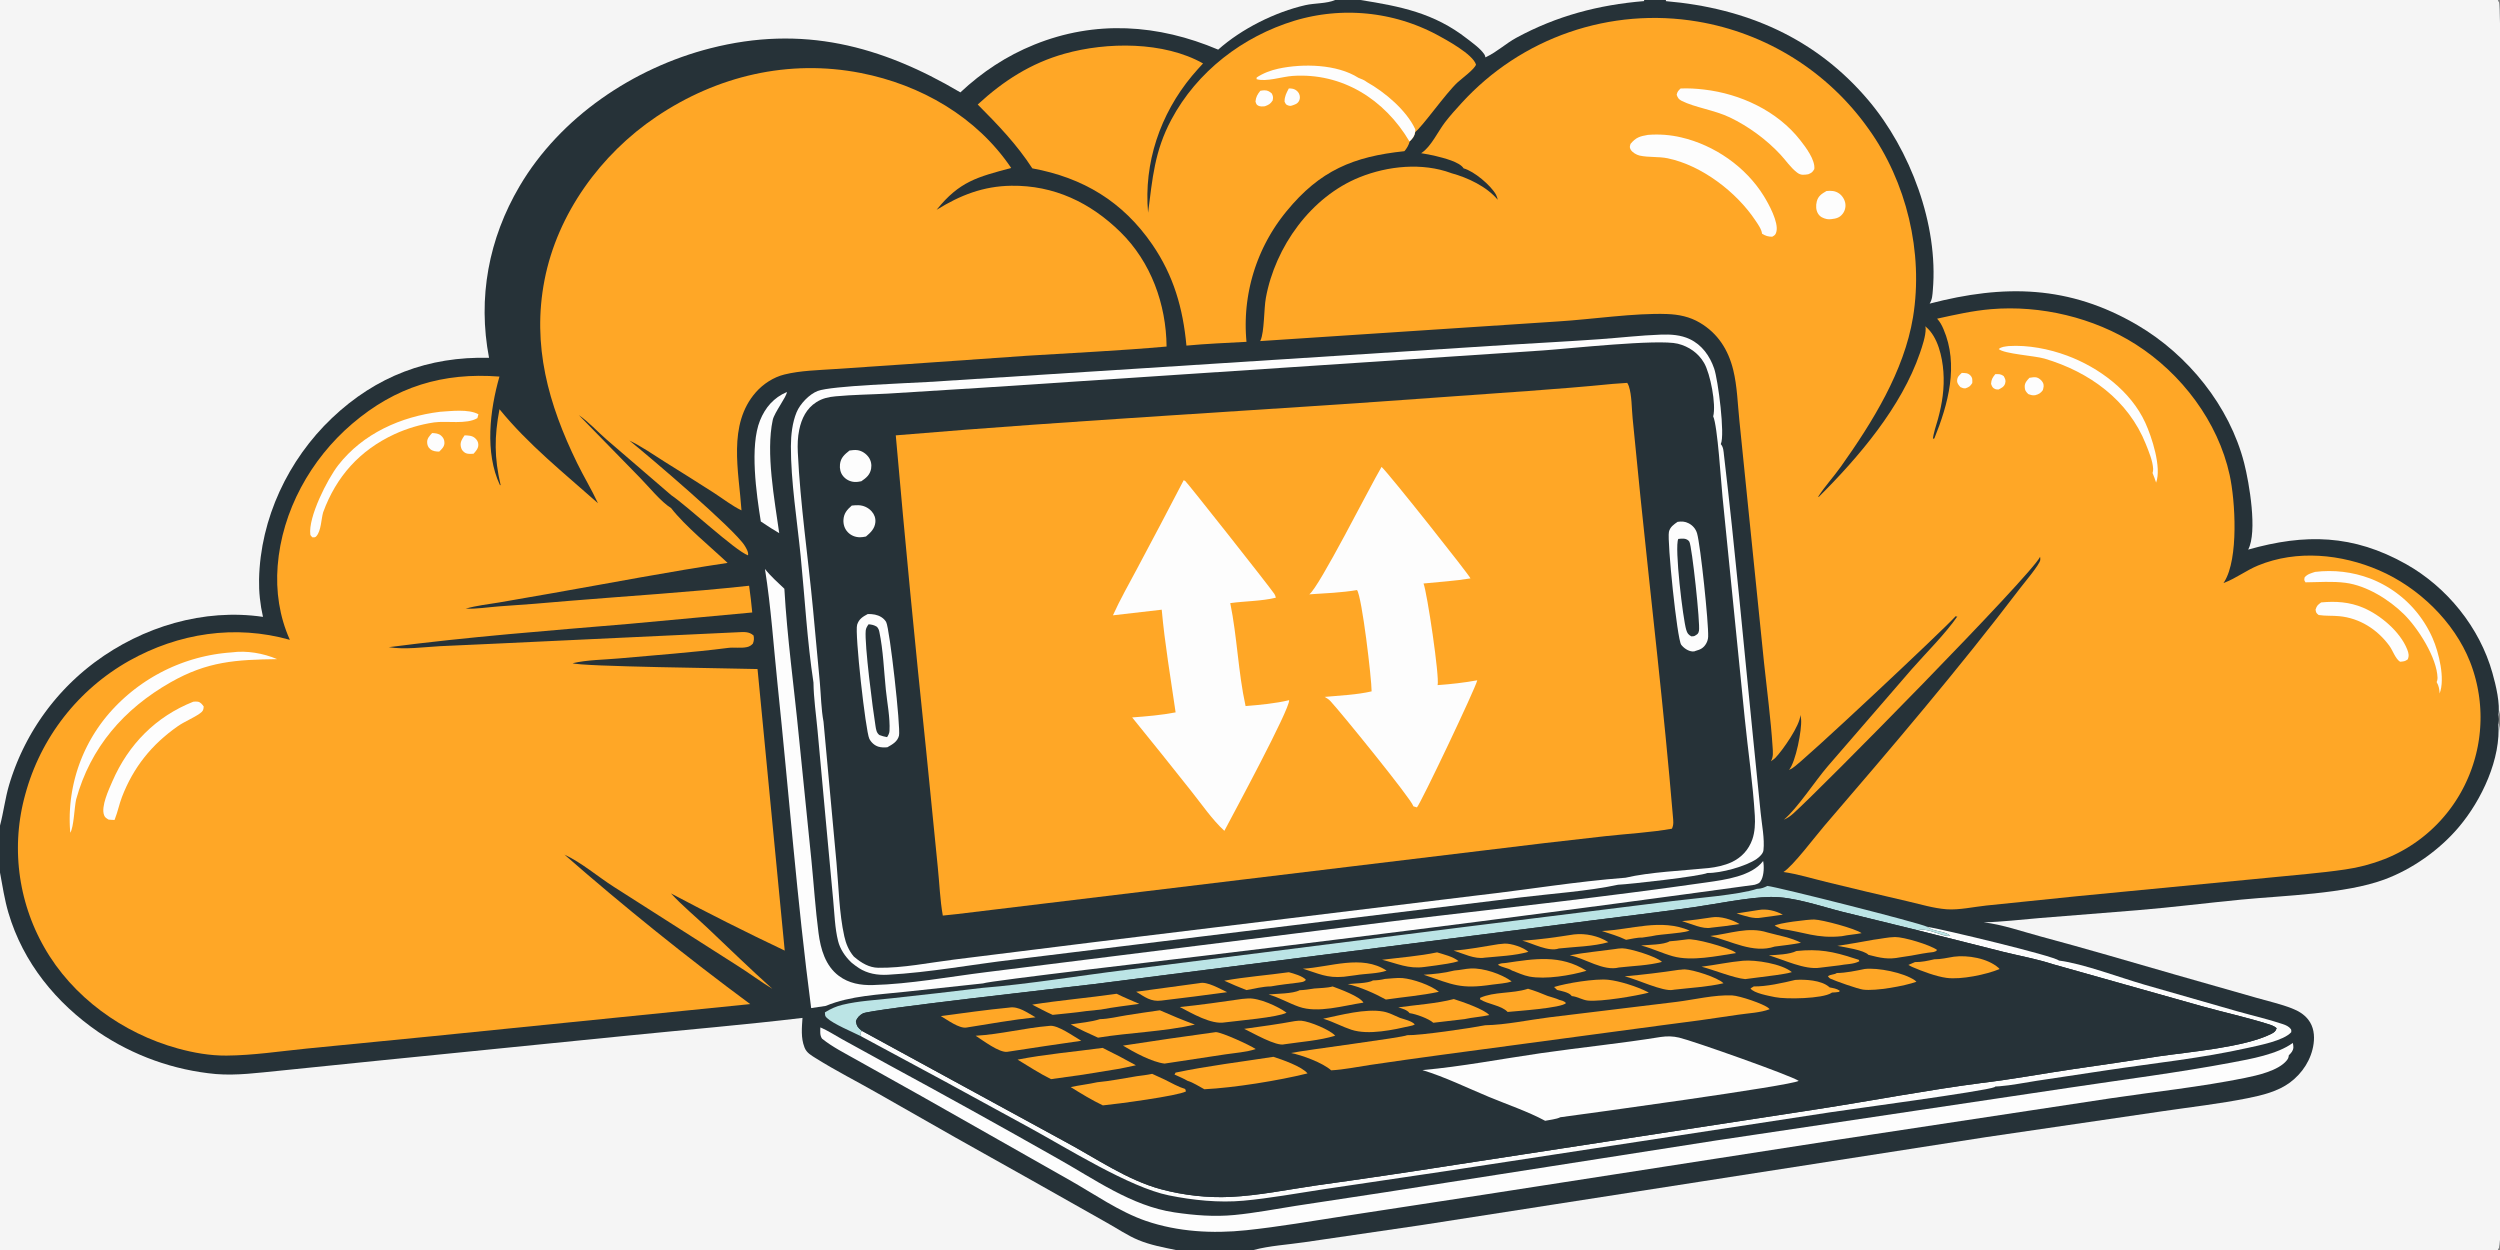 <?xml version="1.0" encoding="UTF-8"?> <svg xmlns="http://www.w3.org/2000/svg" width="420" height="210" viewBox="0 0 420 210" fill="none"><rect x="0" y="0" width="420" height="210" fill="#808080" stroke="none"/><g clip-path="url(#clip0_4667_455)"><path d="M0 0H224.308H228.547H276.207H279.872H419.641C419.731 0.141 419.809 0.285 419.873 0.441C420.34 1.615 420.008 86.079 420.006 95.25V112.943C420.006 114.882 420.345 117.91 419.938 119.719C419.887 119.949 419.815 120.172 419.723 120.389C419.813 120.77 419.811 121.011 419.713 121.39C419.971 121.964 419.986 122.447 419.996 123.067C420.117 130.205 420.008 137.364 420.008 144.504L420.004 186.336C420.004 189.451 420.361 208.074 419.848 209.594C419.797 209.748 419.725 209.865 419.641 210H210.597H197.56H0V146.589V138.704V0Z" fill="#263238"></path><path d="M276.208 0H279.872L279.874 0.193C278.677 0.275 277.42 0.192 276.216 0.183L276.208 0Z" fill="#263238"></path><path d="M132.195 65.857C132.206 66.581 130.088 69.308 129.821 70.553C128.635 76.084 130.124 83.925 130.908 89.57L129.495 88.711L127.818 87.611C127.075 82.974 125.929 74.975 127.684 70.635C128.575 68.435 130.001 66.793 132.195 65.857Z" fill="#FDFDFD"></path><path d="M323.736 155.689C326.251 156.094 345.13 160.597 345.899 161.373C349.972 161.888 356.161 164.246 360.363 165.453L375.906 169.911C378.421 170.625 381.035 171.213 383.504 172.048C384.029 172.224 384.532 172.439 384.87 172.894C384.969 173.028 384.93 173.239 384.932 173.404C383.671 174.852 379.444 175.638 377.606 176.051C369.918 177.781 361.938 178.595 354.143 179.773L342.202 181.567C340.116 181.883 337.955 182.341 335.852 182.5C335.643 182.515 335.434 182.525 335.225 182.531C335.182 182.565 335.145 182.609 335.094 182.633C333.72 183.296 310.193 186.448 307.613 186.845L243.29 196.689L222.409 199.787C217.916 200.463 213.413 201.307 208.889 201.719C204.796 202.091 200.384 201.64 196.357 200.82C189.759 199.478 179.231 192.868 173.062 189.505C163.637 184.322 154.182 179.192 144.697 174.117L144.526 173.665L144.766 173.162L178.973 191.823C184.109 194.579 189.392 198.268 195.033 199.787C198.767 200.793 202.875 201.27 206.739 201.08C211.479 200.847 216.196 199.878 220.884 199.186C228.759 198.091 236.624 196.926 244.48 195.693L305.359 186.336C314.51 184.919 323.673 183.147 332.85 181.947C338.02 181.339 343.192 180.36 348.348 179.606C353.133 178.921 357.914 178.207 362.691 177.465C367.841 176.714 377.104 175.943 381.56 173.697C382.073 173.438 382.299 173.28 382.477 172.738C382.057 172.354 381.505 172.189 380.972 172.022C377.338 170.882 373.533 170.055 369.852 169.023L344.919 161.994C342.257 161.122 339.363 160.597 336.638 159.929L322.161 156.28C324.017 155.766 326.503 157.537 327.641 157.187C326.61 156.377 324.985 156.55 323.855 155.774C323.814 155.746 323.775 155.718 323.736 155.689Z" fill="#FDFDFD"></path><path d="M295.177 149.323C295.228 149.322 295.278 149.321 295.327 149.318C295.95 149.286 296.373 149.108 296.926 148.836C298.754 149.036 322.522 155.054 323.736 155.689C323.775 155.717 323.814 155.746 323.855 155.774C324.985 156.55 326.609 156.377 327.641 157.187C326.503 157.537 324.017 155.765 322.161 156.28L309.496 153.173C305.726 152.223 301.368 150.647 297.47 150.687C293.766 150.725 288.153 151.906 284.257 152.452C276.839 153.492 269.401 154.35 261.975 155.334L183.644 165.345C179.586 165.834 146.277 169.553 144.975 170.252C144.417 170.551 143.977 170.987 143.792 171.599C143.94 172.402 144.124 172.649 144.766 173.162L144.525 173.665L144.697 174.117C143.178 173.338 140.025 172.06 138.902 171C138.559 170.676 138.616 170.536 138.586 170.078C139.571 169.471 140.444 169.068 141.569 168.797C144.23 168.154 147.138 168.012 149.864 167.705C154.893 167.161 159.918 166.584 164.939 165.974C173 165.316 181.107 163.943 189.139 162.945L245.981 155.736L281.111 151.363C284.423 150.94 292.279 150.325 295.177 149.323Z" fill="#BBE4E5"></path><path d="M128.512 95.58C129.455 96.797 130.664 97.846 131.774 98.912C132.243 107.146 133.403 115.408 134.198 123.619L136.325 144.602C136.725 148.647 136.988 152.738 137.516 156.767C137.867 159.447 138.662 162.263 140.941 163.959C142.612 165.202 144.593 165.544 146.629 165.49C152.842 165.327 159.511 164.088 165.704 163.318L201.175 158.878L236.195 154.495C253.06 152.508 269.987 150.645 286.798 148.23C289.757 147.805 294.285 147.213 296.207 144.646C296.387 145.55 296.344 146.956 295.924 147.796C295.614 148.414 295.397 148.434 294.783 148.643C263.916 152.894 233.015 156.876 202.079 160.589C198.188 161.068 165.999 164.794 165.147 165.213L152.177 166.609C147.73 167.1 142.89 167.259 138.736 168.991L136.274 169.359C133.904 151.295 132.524 133.095 130.631 114.978C129.957 108.529 129.531 101.982 128.512 95.58Z" fill="#FDFDFD"></path><path d="M137.821 172.6C139.05 173.119 140.284 173.934 141.457 174.581L149.198 178.837C158.698 183.987 168.148 189.227 177.548 194.556C183.815 198.056 190.061 202.606 197.283 203.677C200.661 204.177 204.003 204.448 207.412 204.117C210.874 203.781 214.315 203.112 217.752 202.573L232.799 200.284L288.176 191.62L347.607 182.741C356.703 181.368 365.907 180.211 374.942 178.506C378.078 177.915 382.618 177.118 385.192 175.211C385.239 175.449 385.303 175.717 385.288 175.96C385.252 176.552 384.913 176.898 384.519 177.291C384.474 177.687 384.425 177.837 384.165 178.158C382.764 179.887 379.23 180.67 377.147 181.093C369.733 182.6 362.057 183.4 354.574 184.516L308.885 191.45L249.332 200.699L226.056 204.265C220.496 205.12 214.908 206.098 209.315 206.685C203.725 207.271 197.868 206.949 192.522 205.116C188.058 203.586 183.777 200.561 179.667 198.244L154.794 184.147L143.933 178.071C141.979 176.964 139.849 175.905 138.1 174.492C137.711 173.926 137.806 173.255 137.821 172.6Z" fill="#FDFDFD"></path><path d="M192.877 35.737C193.621 29.947 193.955 25.413 196.776 20.116C201.099 12.003 208.767 6.132 217.491 3.472C217.736 3.399 217.982 3.328 218.23 3.26C218.476 3.192 218.723 3.128 218.972 3.066C219.22 3.004 219.468 2.945 219.719 2.89C219.969 2.834 220.219 2.781 220.469 2.732C220.721 2.682 220.972 2.636 221.224 2.592C221.477 2.549 221.73 2.509 221.983 2.471C222.236 2.434 222.489 2.4 222.743 2.369C222.998 2.338 223.252 2.31 223.506 2.285C223.761 2.26 224.016 2.238 224.271 2.219C224.527 2.2 224.783 2.185 225.038 2.172C225.294 2.16 225.55 2.151 225.805 2.144C226.061 2.138 226.317 2.135 226.572 2.135C226.828 2.135 227.084 2.138 227.339 2.144C227.595 2.15 227.851 2.159 228.106 2.172C228.362 2.184 228.618 2.2 228.873 2.218C229.129 2.237 229.384 2.259 229.638 2.284C229.892 2.309 230.147 2.336 230.401 2.367C230.655 2.398 230.909 2.433 231.162 2.47C231.415 2.507 231.667 2.547 231.919 2.591C232.172 2.634 232.424 2.68 232.675 2.73C232.926 2.779 233.176 2.832 233.426 2.888C233.676 2.943 233.925 3.002 234.172 3.063C234.421 3.125 234.669 3.19 234.915 3.257C235.162 3.325 235.408 3.396 235.653 3.469C235.898 3.543 236.142 3.62 236.385 3.699C236.629 3.779 236.871 3.861 237.111 3.947C237.353 4.032 237.594 4.121 237.833 4.212C238.072 4.303 238.31 4.398 238.547 4.495C238.783 4.592 239.018 4.692 239.252 4.795C239.487 4.898 239.721 5.003 239.952 5.112C240.184 5.221 240.414 5.332 240.643 5.446C240.872 5.56 241.1 5.677 241.326 5.797C242.935 6.664 247.437 9.096 247.968 10.847C247.761 11.598 245.581 13.192 244.892 13.823C242.925 15.624 238.859 21.421 237.755 22.172C237.626 22.911 237.318 23.262 236.8 23.779C236.744 24.267 236.275 25.051 235.934 25.401C227.382 26.296 221.747 28.639 216.142 35.485C215.986 35.675 215.832 35.866 215.681 36.059C215.529 36.252 215.38 36.446 215.234 36.643C215.087 36.84 214.943 37.038 214.801 37.239C214.659 37.439 214.519 37.641 214.382 37.844C214.246 38.048 214.112 38.253 213.98 38.46C213.848 38.667 213.718 38.875 213.591 39.085C213.465 39.295 213.341 39.507 213.22 39.72C213.098 39.933 212.979 40.148 212.863 40.364C212.747 40.58 212.633 40.797 212.522 41.016C212.412 41.235 212.303 41.455 212.196 41.676C212.091 41.898 211.988 42.121 211.889 42.345C211.789 42.569 211.692 42.794 211.597 43.02C211.502 43.246 211.409 43.474 211.321 43.703C211.232 43.931 211.146 44.161 211.062 44.392C210.979 44.622 210.898 44.854 210.82 45.087C210.744 45.319 210.669 45.553 210.597 45.788C210.524 46.022 210.455 46.258 210.39 46.494C210.323 46.73 210.259 46.967 210.199 47.205C210.139 47.443 210.081 47.681 210.027 47.92C209.972 48.16 209.921 48.399 209.873 48.64C209.824 48.88 209.778 49.121 209.735 49.363C209.693 49.605 209.653 49.847 209.616 50.089C209.58 50.332 209.545 50.575 209.514 50.818C209.484 51.061 209.456 51.305 209.43 51.549C209.405 51.793 209.383 52.038 209.364 52.282C209.345 52.527 209.329 52.772 209.317 53.017C209.305 53.262 209.295 53.507 209.288 53.752C209.281 53.997 209.277 54.242 209.276 54.488C209.275 54.733 209.277 54.978 209.282 55.224C209.288 55.469 209.296 55.714 209.307 55.959C209.318 56.204 209.332 56.449 209.35 56.694C209.366 56.939 209.386 57.183 209.409 57.427C206.048 57.612 202.673 57.745 199.321 58.062C198.742 51.801 197.172 46.3 193.58 41.07C188.623 33.852 181.944 29.851 173.43 28.284C170.811 24.246 167.634 20.949 164.257 17.557C168.549 13.6 173.169 10.617 178.838 9.025C185.942 7.029 195.511 6.934 202.113 10.657C201.487 11.336 200.861 12.021 200.269 12.731C194.905 19.173 192.129 27.379 192.877 35.737Z" fill="#FFA726"></path><path d="M216.521 14.861C216.712 14.861 216.901 14.865 217.087 14.895C217.146 14.905 217.204 14.918 217.262 14.934C217.319 14.95 217.375 14.97 217.43 14.993C217.485 15.015 217.538 15.041 217.59 15.069C217.642 15.098 217.692 15.129 217.742 15.164C217.79 15.198 217.836 15.235 217.881 15.274C217.926 15.313 217.969 15.355 218.008 15.399C218.048 15.444 218.085 15.49 218.119 15.538C218.155 15.586 218.187 15.636 218.215 15.688C218.418 16.052 218.443 16.547 218.254 16.922C217.978 17.467 217.541 17.556 217.022 17.742C216.817 17.801 216.72 17.816 216.511 17.749C216.015 17.592 216.027 17.522 215.806 17.075C215.8 16.201 216.115 15.619 216.521 14.861Z" fill="#FDFDFD"></path><path d="M211.733 15.254C211.954 15.215 212.18 15.176 212.406 15.174C212.959 15.168 213.275 15.361 213.673 15.719C213.901 16.244 213.907 16.318 213.806 16.882C213.423 17.466 213.136 17.615 212.502 17.85C212.168 17.897 211.715 17.919 211.407 17.765C211.04 17.581 211.044 17.412 210.921 17.045C211.015 16.258 211.241 15.869 211.733 15.254Z" fill="#FDFDFD"></path><path d="M236.8 23.78C232.632 16.717 225.483 12.158 217.092 12.76C215.392 12.882 212.711 13.794 211.101 13.3L211.118 13.023C212.168 12.305 213.523 11.805 214.762 11.537C218.835 10.655 224.593 10.755 228.217 13.074C228.703 13.274 229.22 13.442 229.626 13.782C232.647 15.469 236.283 18.522 237.766 21.718L237.755 22.172C237.626 22.912 237.319 23.263 236.8 23.78Z" fill="#FDFDFD"></path><path d="M144.766 173.163C144.124 172.65 143.94 172.403 143.792 171.6C143.977 170.988 144.417 170.552 144.975 170.253C146.277 169.554 179.586 165.836 183.644 165.346L261.975 155.335C269.401 154.352 276.839 153.493 284.257 152.453C288.153 151.907 293.766 150.726 297.47 150.688C301.368 150.649 305.726 152.224 309.496 153.174L322.161 156.281L336.638 159.93C339.363 160.598 342.257 161.123 344.919 161.995L369.852 169.024C373.533 170.056 377.338 170.883 380.972 172.023C381.505 172.19 382.056 172.355 382.477 172.739C382.298 173.281 382.073 173.439 381.56 173.698C377.104 175.944 367.84 176.715 362.691 177.466C357.914 178.208 353.133 178.922 348.348 179.607C343.192 180.361 338.02 181.34 332.85 181.948C323.673 183.148 314.51 184.92 305.359 186.337L244.48 195.694C236.624 196.927 228.758 198.091 220.883 199.187C216.195 199.879 211.479 200.847 206.739 201.081C202.875 201.271 198.767 200.794 195.033 199.788C189.392 198.269 184.109 194.58 178.973 191.824L144.766 173.163Z" fill="#263238"></path><path d="M295.413 152.886C296.793 152.636 298.305 153 299.517 153.666L295.975 154.153C294.558 154.444 293.096 153.84 291.742 153.459L295.413 152.886Z" fill="#FFA726"></path><path d="M287.583 154.115C289.017 153.869 291 154.495 292.242 155.235C290.659 155.486 289.07 155.691 287.474 155.851C286.063 156.157 283.986 155.146 282.577 154.746C284.246 154.616 285.926 154.364 287.583 154.115Z" fill="#FFA726"></path><path d="M251.729 158.625C252.071 158.577 252.415 158.544 252.761 158.526C253.885 158.477 255.909 159.136 256.768 159.907C254.514 160.558 251.77 160.658 249.426 160.889C247.759 161.181 245.801 160.193 244.201 159.698C246.701 159.538 249.25 159.005 251.729 158.625Z" fill="#FFA726"></path><path d="M232.185 161.245C235.239 160.86 238.426 160.625 241.432 159.996C242.564 160.349 244.119 160.707 245.029 161.468C243.854 161.862 242.515 161.987 241.287 162.188L239.295 162.452C236.597 162.82 234.732 161.862 232.185 161.245Z" fill="#FFA726"></path><path d="M269.114 156.409C274.144 156.178 278.978 154.263 283.855 156.334C282.916 156.685 281.681 156.717 280.68 156.861C279.624 156.988 278.471 157.042 277.442 157.283L275.855 157.52C275.022 157.485 274.013 157.762 273.18 157.89C271.895 157.263 270.471 156.86 269.114 156.409Z" fill="#FFA726"></path><path d="M264.364 156.993C264.393 156.99 264.422 156.985 264.45 156.982C266.368 156.76 268.558 157.225 270.205 158.287C267.695 159.013 264.52 159.055 261.891 159.345C260.185 159.964 257.457 158.478 255.741 158.025C258.604 157.88 261.53 157.43 264.364 156.993Z" fill="#FFA726"></path><path d="M218.89 162.741C223.47 162.485 228.795 160.309 232.948 163.065C231.5 163.592 229.325 163.561 227.756 163.832L225.76 164.094C222.904 164.356 221.482 163.543 218.89 162.741Z" fill="#FFA726"></path><path d="M216.522 163.334C217.301 163.537 218.907 163.997 219.395 164.614C219.06 165.022 218.603 164.988 218.097 165.084C216.561 165.27 215.027 165.445 213.505 165.717C212.174 165.723 210.718 166.104 209.401 166.336C208.138 165.849 206.905 165.313 205.671 164.756C209.227 164.111 212.933 163.836 216.522 163.334Z" fill="#FFA726"></path><path d="M201.513 165.168C202.789 164.829 204.982 166.151 206.159 166.686C202.487 167.189 198.811 167.657 195.131 168.093C193.347 168.336 192.341 167.491 190.874 166.614L201.513 165.168Z" fill="#FFA726"></path><path d="M299.145 156.042C298.817 155.853 298.495 155.679 298.149 155.525C298.62 155.079 303.762 154.458 304.781 154.479C306.147 154.507 311.762 156.016 312.748 156.771C311.657 156.987 310.519 157.047 309.444 157.278C305.226 157.727 303.062 156.553 299.145 156.042Z" fill="#FFA726"></path><path d="M287.321 157.243C290.579 156.892 293.694 155.614 296.943 156.658C298.688 157.148 300.993 157.522 302.566 158.392C301.102 158.67 299.627 158.843 298.151 159.023C294.519 160.243 290.807 158.067 287.321 157.243Z" fill="#FFA726"></path><path d="M285.865 162.406C288.186 162.119 290.499 161.609 292.829 161.404C294.917 161.221 299.342 161.901 301.032 163.316C300.171 163.588 299.19 163.677 298.298 163.831C296.6 164.066 294.9 164.286 293.198 164.49C291.377 164.344 287.858 162.926 285.865 162.406Z" fill="#FFA726"></path><path d="M244.367 163.041C245.282 162.986 246.192 162.745 247.109 162.704C249.24 162.608 252.273 163.627 253.958 164.877C252.986 165.225 251.727 165.261 250.7 165.415C245.319 166.222 244.127 165.43 239.172 163.756C240.833 163.662 242.636 163.481 244.246 163.064L244.367 163.041Z" fill="#FFA726"></path><path d="M301.799 159.769C305.554 159.382 307.952 159.841 311.483 161L312.281 161.251L312.369 161.488C311.397 162.025 310.043 161.96 308.963 162.185L305.751 162.574C303.196 162.973 299.648 161.215 297.167 160.505C298.481 160.415 300.653 160.352 301.799 159.769Z" fill="#FFA726"></path><path d="M271.208 159.457C271.645 159.386 272.094 159.317 272.537 159.316C273.783 159.316 278.332 160.705 279.214 161.599C276.96 162.209 274.306 162.27 271.981 162.539C269.374 163.203 266.317 161.02 263.718 160.483C266.192 160.035 268.718 159.798 271.208 159.457Z" fill="#FFA726"></path><path d="M283.338 157.828C284.622 157.543 290.208 159.179 291.373 159.894C291.473 159.955 291.57 160.039 291.656 160.118C288.424 160.612 284.191 161.534 281.033 160.649C279.228 160.143 277.51 159.305 275.703 158.839C276.86 158.722 279.526 158.74 280.485 158.139L281.687 158.029L283.338 157.828Z" fill="#FFA726"></path><path d="M169.545 169.275C171.122 168.993 172.637 170.174 173.966 170.905C170.089 171.312 166.221 172.023 162.369 172.627C161.151 172.837 159.12 171.312 158.054 170.702C161.879 170.195 165.704 169.64 169.545 169.275Z" fill="#FFA726"></path><path d="M252.976 161.778C257.771 161.07 262.135 160.314 266.53 163.09C263.856 163.888 259.643 164.577 256.918 164.06C255.944 163.875 254.955 163.401 254.026 163.056C253.341 162.601 252.373 162.561 251.641 162.079C252.055 161.792 252.482 161.827 252.976 161.778Z" fill="#FFA726"></path><path d="M232.678 164.457C233.631 164.414 234.683 164.235 235.627 164.319C237.392 164.478 240.315 165.481 241.738 166.622C238.824 167.249 235.78 167.491 232.827 167.924C230.951 166.888 228.519 165.81 226.421 165.329C227.413 165.212 229.893 165.211 230.651 164.711C231.365 164.695 231.986 164.631 232.678 164.457Z" fill="#FFA726"></path><path d="M301.596 164.628C303.257 164.513 305.987 164.66 307.295 165.811C307.322 165.835 307.346 165.861 307.373 165.886C307.978 166.004 308.563 166.077 309.075 166.446L308.977 166.637C308.567 166.695 308.171 166.75 307.755 166.749C307.73 166.77 307.707 166.794 307.681 166.812C306.192 167.793 300.009 167.905 298.196 167.517C297.244 167.314 294.611 166.868 294.082 166.055L294.634 165.718C296.705 165.763 299.564 165.123 301.596 164.628Z" fill="#FFA726"></path><path d="M173.41 168.777C178.12 168.036 182.881 167.635 187.601 166.953C188.836 167.572 190.135 168.094 191.401 168.649C189.253 168.948 187.083 169.198 184.954 169.606L182.539 169.855C180.655 170.135 178.74 170.291 176.846 170.498C175.681 169.985 174.546 169.354 173.41 168.777Z" fill="#FFA726"></path><path d="M282.009 162.935C282.052 162.932 282.093 162.928 282.136 162.925C282.208 162.921 282.278 162.921 282.35 162.914C282.583 162.887 282.809 162.852 283.047 162.858C284.413 162.895 288.563 164.194 289.548 165.188C286.869 165.802 283.941 165.956 281.209 166.272C281.166 166.28 281.123 166.288 281.078 166.297C279.396 166.644 274.92 164.478 272.953 164.024C275.983 163.754 279.001 163.391 282.009 162.935Z" fill="#FFA726"></path><path d="M253.282 170.007C252.222 168.877 249.949 168.741 248.631 167.872L248.68 167.625C250.991 166.589 254.1 166.935 256.563 166.154L256.705 166.107C257.845 166.447 258.919 166.855 260.012 167.321C260.646 167.531 261.38 167.702 261.979 167.986C262.43 168.122 262.767 168.158 263.097 168.514C262.363 169.349 254.795 169.857 253.282 170.007Z" fill="#FFA726"></path><path d="M313.259 162.791C315.457 162.521 319.856 163.406 321.704 164.701C321.788 164.759 321.895 164.871 321.96 164.936C319.961 165.655 315.125 166.531 313 166.256C312.108 166.141 308.341 164.808 307.531 164.428C307.342 164.34 307.207 164.177 307.086 164.013C307.58 163.653 308.158 163.771 308.579 163.47C310.142 163.445 311.733 163.103 313.259 162.791Z" fill="#FFA726"></path><path d="M222.29 171.147C225.225 170.53 229.406 169.401 232.386 169.938C233.33 170.108 234.322 170.628 235.204 171.009C235.946 171.261 237.171 171.511 237.688 172.103C237.46 172.238 237.3 172.297 237.037 172.34C234.144 173.002 229.919 173.943 227.036 172.997C225.485 172.488 224.048 171.687 222.485 171.205L222.29 171.147Z" fill="#FFA726"></path><path d="M234.909 169.242C237.948 168.801 241.287 168.615 244.24 167.842C245.546 168.253 249.406 169.571 250.193 170.532C248.813 170.84 247.392 170.909 246.026 171.213C244.283 171.432 242.538 171.636 240.792 171.825C240.007 171.112 237.854 170.348 236.804 170.206C236.424 169.662 235.534 169.421 234.909 169.242Z" fill="#FFA726"></path><path d="M261.59 166.313L261.083 165.817C263.183 165.163 267.994 164.375 270.186 164.602C272.077 164.798 275.067 165.757 276.759 166.63C276.841 166.672 276.921 166.717 277.001 166.762C274.782 167.333 269.026 168.303 266.792 168.099C265.845 168.013 265.002 167.417 264.04 167.34C264.02 167.308 264.005 167.273 263.981 167.244C263.542 166.701 262.238 166.468 261.59 166.313Z" fill="#FFA726"></path><path d="M314.772 157.873C315.939 157.736 317.196 157.438 318.363 157.422C319.817 157.402 324.226 158.717 325.432 159.591C325.244 159.847 325.11 159.847 324.813 159.945C323.552 160.077 322.315 160.314 321.07 160.549L319.288 160.82C317.198 161.242 315.943 160.934 313.893 160.412C313.171 159.612 309.807 159.11 308.679 158.912C310.715 158.595 312.746 158.249 314.772 157.873Z" fill="#FFA726"></path><path d="M217.522 171.547C217.885 171.501 218.277 171.454 218.64 171.484C220.03 171.6 223.441 173.014 224.315 173.995C221.71 174.816 218.513 175.028 215.789 175.437C214.461 175.86 210.359 173.471 209.02 172.848C211.856 172.456 214.707 172.067 217.522 171.547Z" fill="#FFA726"></path><path d="M220.804 166.069C221.786 165.978 222.94 165.991 223.886 165.727C225.084 166.173 228.461 167.391 229.058 168.443C225.723 168.93 221.429 170.269 218.215 169.134C216.503 168.529 214.858 167.563 213.121 167.072C214.475 166.93 217.215 166.958 218.339 166.357C219.163 166.334 219.987 166.187 220.804 166.069Z" fill="#FFA726"></path><path d="M328.236 160.728C330.553 160.419 333.906 160.978 335.746 162.592C335.846 162.681 335.857 162.709 335.922 162.806C333.685 163.731 329.466 164.612 327.026 164.285C325.266 164.05 322.871 163.151 321.234 162.441C321.019 162.347 320.81 162.228 320.607 162.108L321.716 161.632C322.848 161.644 323.87 161.411 324.963 161.16C326.044 161.172 327.171 160.902 328.236 160.728Z" fill="#FFA726"></path><path d="M208.69 167.818C209.024 167.783 209.356 167.761 209.69 167.74C211.514 167.629 214.721 169.074 216.14 170.136C214.67 170.923 207.859 171.487 205.743 171.765C203.508 172.167 200.201 170.215 198.211 169.182C201.72 168.822 205.201 168.328 208.69 167.818Z" fill="#FFA726"></path><path d="M176.285 172.35C177.639 172.104 180.455 174.168 181.652 174.853C177.511 175.446 173.374 176.062 169.241 176.701C167.903 176.91 165.08 174.756 163.913 174.007C168.029 173.775 172.149 172.693 176.285 172.35Z" fill="#FFA726"></path><path d="M194.857 169.727C196.802 170.588 198.746 171.391 200.741 172.131C195.417 173.335 189.845 173.455 184.468 174.328C182.911 173.639 181.376 172.926 179.886 172.1C181.458 171.835 183.285 171.707 184.79 171.214C186.236 171.195 187.846 170.782 189.286 170.558C191.141 170.264 192.998 169.987 194.857 169.727Z" fill="#FFA726"></path><path d="M190.996 180.8C191.851 180.682 192.723 180.593 193.567 180.406L195.669 181.371C196.782 181.921 197.927 182.587 199.112 182.953L199.246 183.351C198.021 184.096 187.495 185.501 185.281 185.705C183.436 184.83 181.612 183.708 179.878 182.633C181.349 182.307 182.853 182.149 184.329 181.818C186.545 181.616 188.795 181.151 190.996 180.8Z" fill="#FFA726"></path><path d="M170.951 178.018C175.612 177.101 180.522 176.692 185.241 176.045C187.131 176.966 188.994 177.94 190.828 178.968L188.133 179.538L181.89 180.553C180.12 180.81 178.348 181.058 176.575 181.296C174.642 180.351 172.798 179.123 170.951 178.018Z" fill="#FFA726"></path><path d="M204.265 173.396C205.281 173.426 209.965 175.562 210.96 176.244C209.383 176.77 207.492 176.883 205.845 177.135L195.646 178.683C193.521 178.431 190.495 176.768 188.658 175.664C193.854 174.862 199.056 174.106 204.265 173.396Z" fill="#FFA726"></path><path d="M213.931 177.545C215.375 178.003 218.726 179.172 219.663 180.332C214.809 181.543 207.287 182.753 202.332 182.994C201.47 182.547 200.445 181.846 199.523 181.586C198.825 181.177 198.054 180.863 197.318 180.526L197.496 180.198C202.896 179.061 208.474 178.398 213.931 177.545Z" fill="#FFA726"></path><path d="M249.502 172.243C253.069 172.167 256.737 171.356 260.279 170.912L281.646 168.316C284.614 167.947 288.063 167.094 291.026 167.232C292.236 167.288 296.346 168.652 297.146 169.387C297.232 169.466 297.232 169.469 297.302 169.546C295.778 170.139 293.719 170.218 292.097 170.461C287.763 171.122 283.42 171.723 279.068 172.264L242.148 177.219C238.161 177.756 234.179 178.319 230.2 178.906C228.033 179.225 225.824 179.697 223.638 179.816C222.239 178.558 218.736 177.257 216.885 176.905C219.466 176.369 235.711 174.316 236.394 173.913C238.533 173.978 247.093 172.722 249.502 172.243Z" fill="#FFA726"></path><path d="M278.994 174.213C280.083 174.058 281.019 174.07 282.097 174.319C284.333 174.836 300.87 180.676 302.183 181.587C300.897 182.404 266.774 187.081 262.133 187.697C261.481 188.034 260.328 188.134 259.586 188.293C256.661 186.718 253.241 185.57 250.158 184.289C246.506 182.772 242.741 180.921 238.967 179.776C245.589 179.183 252.285 177.887 258.868 176.934C265.56 175.965 272.325 175.296 278.994 174.213Z" fill="#FDFDFD"></path><path d="M279.872 0H419.641C419.731 0.141 419.809 0.285 419.873 0.441C420.34 1.615 420.008 86.079 420.006 95.25V112.943C420.006 114.882 420.344 117.91 419.938 119.719C419.886 119.949 419.815 120.172 419.723 120.389C420.051 118.159 419.331 115.209 418.724 113.045C416.587 105.409 411.095 98.629 404.19 94.754C395.325 89.78 387.292 89.617 377.692 92.334C379.278 89.357 377.879 81.163 377.02 77.801C374.565 68.214 367.57 59.592 359.1 54.624C347.63 47.896 336.703 47.744 324.181 51.007C324.634 50.297 324.647 49.542 324.717 48.728C325.668 37.728 320.923 25.175 313.903 16.862C305.045 6.376 293.325 1.35 279.874 0.193L279.872 0Z" fill="#F5F5F5"></path><path d="M228.547 0H276.208L276.216 0.183C268.538 0.819 261.53 2.664 254.738 6.35C252.995 7.296 251.487 8.726 249.697 9.567L249.549 9.635C249.513 9.427 249.474 9.28 249.35 9.103C248.645 8.089 247.41 7.241 246.445 6.486C240.936 2.181 235.27 1.068 228.547 0Z" fill="#F5F5F5"></path><path d="M333.254 154.951C336.357 154.884 339.49 154.49 342.587 154.239L359.092 152.916C364.924 152.437 370.748 151.693 376.577 151.131C383.744 150.44 393.973 150.19 400.552 147.767C405.275 146.028 409.855 142.776 413.095 138.934C416.909 134.415 420.219 127.444 419.713 121.391C419.971 121.964 419.986 122.447 419.996 123.067C420.117 130.205 420.008 137.365 420.008 144.505L420.004 186.336C420.004 189.452 420.361 208.075 419.848 209.594C419.797 209.748 419.725 209.865 419.641 210H210.597C213.267 209.281 216.37 209.102 219.12 208.696L238.742 205.825L333.695 191.032L363.343 186.68C368.082 185.982 372.914 185.438 377.604 184.498C380.03 184.012 382.672 183.372 384.69 181.88C386.806 180.316 388.326 177.98 388.684 175.354C388.877 173.93 388.699 172.473 387.794 171.31C387.075 170.384 386.121 169.83 385.042 169.408C383.143 168.665 381.064 168.208 379.103 167.637L365.523 163.764C357.964 161.585 350.439 159.369 342.839 157.33C339.73 156.496 336.443 155.331 333.254 154.951Z" fill="#F5F5F5"></path><path d="M0 146.59C0.421 148.854 0.766 151.157 1.42 153.367C3.892 161.724 9.43 168.502 16.539 173.387C16.905 173.634 17.274 173.876 17.647 174.112C18.02 174.347 18.397 174.577 18.777 174.801C19.158 175.025 19.542 175.243 19.929 175.455C20.316 175.666 20.707 175.872 21.101 176.072C21.494 176.271 21.891 176.464 22.291 176.651C22.691 176.838 23.093 177.019 23.499 177.194C23.904 177.368 24.312 177.536 24.723 177.698C25.134 177.859 25.547 178.014 25.963 178.163C26.378 178.311 26.796 178.453 27.216 178.589C27.637 178.724 28.059 178.853 28.483 178.975C28.907 179.097 29.333 179.212 29.761 179.321C30.188 179.43 30.618 179.532 31.049 179.627C31.48 179.722 31.912 179.811 32.346 179.892C32.78 179.974 33.215 180.049 33.651 180.116C34.087 180.184 34.524 180.245 34.962 180.3C35.4 180.354 35.839 180.401 36.279 180.441C39.776 180.728 43.357 180.227 46.84 179.893L63.557 178.187L105.75 173.953C115.434 172.979 125.155 172.164 134.818 171.007C134.711 172.635 134.532 174.368 135.141 175.922C135.156 175.959 135.169 175.996 135.184 176.033C135.52 176.88 136.306 177.312 137.042 177.774C140.429 179.899 144.05 181.724 147.524 183.712C156.16 188.662 164.826 193.558 173.523 198.4L186.015 205.452C187.726 206.404 189.431 207.575 191.238 208.323C193.274 209.168 195.414 209.562 197.56 210.001H0V146.59Z" fill="#F5F5F5"></path><path d="M0 0H224.308C222.914 0.62 220.851 0.513 219.321 0.861C214.202 2.028 208.577 4.843 204.654 8.339C194.576 4.062 184.018 3.344 173.751 7.504C169.079 9.397 165.013 12.086 161.344 15.52C147.969 7.625 134.782 4.161 119.324 8.116C106.41 11.42 94.126 19.67 87.293 31.273C82.087 40.113 80.232 50.033 82.159 60.113C71.982 59.859 63.199 63.178 55.771 70.233C48.416 77.219 43.739 87.123 43.523 97.312C43.503 98.375 43.547 99.435 43.658 100.492C43.768 101.55 43.942 102.597 44.181 103.633C34.221 102.174 23.951 105.288 15.941 111.241C15.727 111.4 15.515 111.561 15.305 111.725C15.095 111.888 14.886 112.053 14.679 112.221C14.472 112.388 14.267 112.558 14.063 112.729C13.86 112.901 13.658 113.074 13.458 113.25C13.258 113.426 13.06 113.603 12.863 113.783C12.667 113.962 12.472 114.144 12.279 114.327C12.086 114.511 11.895 114.696 11.706 114.883C11.517 115.071 11.329 115.26 11.144 115.451C10.959 115.642 10.775 115.835 10.594 116.03C10.412 116.224 10.232 116.421 10.055 116.619C9.877 116.817 9.702 117.017 9.528 117.219C9.354 117.421 9.183 117.624 9.013 117.83C8.844 118.035 8.676 118.242 8.511 118.45C8.346 118.659 8.182 118.869 8.021 119.081C7.86 119.293 7.701 119.506 7.544 119.722C7.387 119.937 7.232 120.153 7.08 120.371C6.927 120.589 6.777 120.809 6.628 121.03C6.48 121.251 6.334 121.474 6.191 121.698C6.047 121.922 5.905 122.148 5.766 122.374C5.627 122.601 5.49 122.83 5.355 123.059C5.221 123.289 5.088 123.52 4.958 123.752C4.828 123.984 4.7 124.218 4.575 124.453C4.45 124.688 4.327 124.924 4.206 125.161C4.085 125.398 3.967 125.637 3.851 125.877C3.735 126.116 3.622 126.357 3.511 126.599C3.4 126.841 3.291 127.084 3.185 127.328C3.079 127.572 2.975 127.817 2.874 128.063C2.773 128.31 2.674 128.557 2.577 128.805C2.481 129.053 2.387 129.302 2.296 129.552C2.204 129.802 2.116 130.053 2.029 130.305C1.943 130.557 1.859 130.809 1.778 131.063C1.697 131.316 1.618 131.571 1.542 131.826C0.866 134.093 0.602 136.433 0 138.704V0Z" fill="#F5F5F5"></path><path d="M238.748 25.737C238.787 25.712 238.826 25.689 238.863 25.663C240.466 24.561 241.57 22.093 242.774 20.53C243.643 19.403 244.605 18.333 245.567 17.287C245.873 16.951 246.185 16.62 246.502 16.293C246.819 15.966 247.142 15.645 247.47 15.328C247.797 15.012 248.129 14.7 248.466 14.394C248.803 14.088 249.144 13.787 249.49 13.492C249.837 13.196 250.188 12.906 250.542 12.621C250.897 12.337 251.258 12.058 251.623 11.785C251.986 11.511 252.354 11.244 252.726 10.982C253.099 10.72 253.476 10.464 253.856 10.214C254.236 9.964 254.62 9.719 255.008 9.481C255.397 9.243 255.788 9.011 256.184 8.785C256.579 8.559 256.977 8.339 257.379 8.126C257.781 7.912 258.186 7.705 258.595 7.504C259.004 7.303 259.416 7.109 259.83 6.921C260.244 6.733 260.662 6.551 261.083 6.376C261.503 6.201 261.925 6.033 262.35 5.871C262.777 5.709 263.205 5.554 263.634 5.406C264.065 5.257 264.497 5.116 264.932 4.981C265.367 4.846 265.804 4.717 266.243 4.596C266.681 4.475 267.122 4.36 267.565 4.253C268.007 4.145 268.451 4.044 268.896 3.951C269.342 3.857 269.789 3.77 270.238 3.69C270.686 3.61 271.135 3.538 271.585 3.472C272.036 3.406 272.487 3.347 272.938 3.295C273.391 3.244 273.844 3.199 274.298 3.161C274.752 3.124 275.206 3.093 275.66 3.07C276.115 3.046 276.57 3.03 277.026 3.021C277.481 3.012 277.936 3.009 278.391 3.014C278.847 3.019 279.302 3.031 279.757 3.05C280.211 3.07 280.665 3.096 281.119 3.129C281.573 3.162 282.027 3.203 282.481 3.25C282.933 3.298 283.385 3.352 283.836 3.414C284.287 3.475 284.737 3.544 285.186 3.619C285.543 3.679 285.899 3.744 286.254 3.812C286.611 3.881 286.966 3.954 287.319 4.031C287.673 4.109 288.025 4.19 288.377 4.276C288.729 4.363 289.08 4.453 289.429 4.548C289.779 4.642 290.127 4.741 290.475 4.845C290.822 4.948 291.168 5.055 291.512 5.167C291.857 5.279 292.2 5.395 292.542 5.515C292.884 5.636 293.223 5.76 293.561 5.889C293.9 6.017 294.237 6.15 294.572 6.287C294.908 6.424 295.242 6.565 295.573 6.71C295.905 6.855 296.235 7.004 296.563 7.157C296.892 7.311 297.218 7.468 297.542 7.629C297.866 7.791 298.188 7.956 298.51 8.125C298.83 8.294 299.147 8.467 299.463 8.644C299.779 8.821 300.093 9.002 300.405 9.187C300.716 9.372 301.025 9.56 301.331 9.753C301.639 9.945 301.944 10.141 302.246 10.341C302.548 10.541 302.848 10.745 303.144 10.952C303.441 11.159 303.736 11.37 304.028 11.585C304.319 11.799 304.609 12.017 304.896 12.239C305.181 12.46 305.465 12.685 305.747 12.914C306.027 13.143 306.305 13.375 306.579 13.61C306.856 13.845 307.128 14.084 307.398 14.326C307.667 14.569 307.933 14.814 308.195 15.063C308.459 15.312 308.72 15.563 308.977 15.819C309.234 16.074 309.487 16.332 309.738 16.593C309.989 16.855 310.237 17.119 310.48 17.386C310.725 17.654 310.966 17.924 311.204 18.198C311.442 18.471 311.676 18.747 311.905 19.026C312.136 19.306 312.364 19.588 312.588 19.872C312.812 20.157 313.033 20.445 313.249 20.735C313.466 21.025 313.679 21.318 313.888 21.613C320.311 30.531 323.162 42.44 321.388 53.279C319.897 62.385 314.536 70.97 309.278 78.379C308.056 80.103 306.62 81.645 305.466 83.424L305.538 83.495C312.262 76.806 319.436 68.377 322.549 59.312C322.955 58.13 323.517 56.467 323.515 55.212C323.515 55.065 323.478 54.951 323.433 54.812C323.476 54.847 323.519 54.882 323.562 54.917C325.561 56.591 326.31 59.952 326.49 62.447C326.687 65.197 326.3 67.756 325.578 70.402C325.272 71.525 324.797 72.764 324.712 73.924L324.684 73.733L324.971 73.651C327.298 67.908 329.103 61.306 326.501 55.284C326.218 54.629 325.92 54.064 325.434 53.538C328.435 52.878 331.421 52.199 334.491 51.94C342.845 51.235 351.734 53.349 358.809 57.855C366.495 62.749 372.627 70.841 374.585 79.805C375.533 84.148 376.111 93.846 373.689 97.732C373.643 97.806 373.594 97.88 373.544 97.952L373.704 97.893C375.658 97.146 377.393 95.808 379.36 94.999C385.867 92.327 393.352 93.075 399.695 95.817C406.299 98.67 412.297 104.431 414.959 111.164C415.036 111.36 415.11 111.556 415.183 111.753C415.254 111.951 415.323 112.149 415.39 112.348C415.457 112.547 415.522 112.747 415.585 112.947C415.646 113.148 415.706 113.349 415.763 113.551C415.82 113.753 415.875 113.956 415.927 114.159C415.979 114.363 416.028 114.567 416.075 114.771C416.123 114.976 416.168 115.181 416.21 115.387C416.251 115.592 416.29 115.798 416.327 116.005C416.364 116.212 416.399 116.419 416.432 116.626C416.463 116.834 416.492 117.042 416.52 117.25C416.546 117.458 416.57 117.667 416.592 117.876C416.613 118.085 416.633 118.294 416.649 118.503C416.667 118.712 416.681 118.922 416.692 119.131C416.703 119.341 416.712 119.551 416.719 119.761C416.724 119.971 416.728 120.18 416.729 120.39C416.73 120.6 416.729 120.81 416.725 121.02C416.721 121.23 416.714 121.44 416.704 121.65C416.696 121.86 416.685 122.069 416.669 122.279C416.656 122.488 416.639 122.697 416.62 122.906C416.6 123.115 416.577 123.324 416.553 123.533C416.528 123.741 416.501 123.949 416.473 124.157C416.443 124.365 416.41 124.573 416.374 124.78C416.34 124.987 416.303 125.193 416.263 125.399C416.222 125.606 416.18 125.811 416.136 126.016C416.091 126.221 416.043 126.426 415.993 126.63C415.943 126.834 415.891 127.037 415.835 127.24C415.78 127.442 415.723 127.644 415.663 127.845C415.604 128.047 415.542 128.247 415.476 128.447C415.412 128.647 415.345 128.845 415.275 129.044C415.205 129.241 415.133 129.439 415.058 129.635C414.984 129.831 414.907 130.026 414.828 130.221C414.749 130.415 414.667 130.609 414.582 130.801C414.498 130.992 414.413 131.183 414.325 131.372C414.238 131.561 414.148 131.749 414.057 131.936C413.964 132.123 413.869 132.309 413.772 132.494C413.675 132.678 413.576 132.862 413.474 133.044C413.373 133.226 413.27 133.407 413.165 133.587C413.058 133.766 412.95 133.945 412.841 134.122C412.73 134.299 412.617 134.474 412.502 134.649C412.389 134.823 412.273 134.996 412.154 135.167C412.035 135.338 411.914 135.508 411.791 135.677C411.668 135.845 411.543 136.012 411.415 136.177C411.288 136.342 411.159 136.506 411.028 136.668C410.897 136.83 410.763 136.991 410.628 137.15C410.494 137.309 410.357 137.466 410.218 137.621C410.078 137.777 409.937 137.931 409.795 138.083C409.653 138.235 409.509 138.385 409.363 138.534C409.216 138.682 409.068 138.828 408.918 138.973C408.767 139.118 408.615 139.261 408.462 139.402C408.308 139.543 408.153 139.683 407.997 139.82C407.839 139.957 407.681 140.092 407.521 140.226C407.36 140.359 407.198 140.49 407.035 140.62C406.871 140.749 406.705 140.876 406.539 141.002C406.372 141.127 406.204 141.25 406.034 141.372C405.865 141.493 405.694 141.612 405.521 141.729C405.349 141.846 405.175 141.961 404.998 142.073C404.823 142.186 404.647 142.296 404.469 142.405C404.29 142.513 404.11 142.619 403.93 142.723C403.75 142.827 403.568 142.929 403.385 143.028C403.201 143.127 403.017 143.225 402.831 143.319C402.645 143.414 402.458 143.507 402.271 143.597C402.082 143.688 401.893 143.776 401.703 143.861C401.513 143.947 401.322 144.03 401.131 144.111C400.938 144.192 400.744 144.271 400.55 144.347C399.492 144.76 398.413 145.111 397.314 145.399C396.216 145.688 395.105 145.913 393.98 146.073C389.737 146.698 385.416 147.008 381.15 147.451L348.889 150.569L333.717 152.127C331.626 152.345 329.115 152.912 327.036 152.759C324.858 152.599 322.567 151.899 320.437 151.409C315.902 150.363 311.374 149.286 306.854 148.178C304.488 147.605 302.027 146.839 299.623 146.496C301.223 145.497 304.982 140.491 306.51 138.715C317.793 125.597 328.992 112.474 339.474 98.698C340.063 97.924 342.614 94.91 342.763 94.093C342.794 93.927 342.755 93.707 342.737 93.54C341.285 96.625 305.714 132.722 301.233 136.703C300.757 137.127 300.281 137.453 299.691 137.708C301.955 135.807 304.955 131.18 307.084 128.706L321.189 112.404C323.724 109.516 326.722 106.609 328.904 103.469L328.783 103.599L328.537 103.531L328.48 103.597C326.761 105.554 302.556 128.305 301.077 129.085L300.917 129.17C300.798 129.234 300.677 129.295 300.554 129.351C301.699 127.988 302.722 122.62 302.587 120.883C302.568 120.626 302.517 120.371 302.455 120.121C302.445 121.848 299.43 126.129 298.257 127.323C298.071 127.512 297.853 127.649 297.636 127.8C297.591 127.832 297.548 127.866 297.503 127.9C297.954 127.151 297.851 126.314 297.796 125.477C297.49 120.758 296.851 116.029 296.356 111.324L293.897 87.203L292.222 70.719C291.929 67.905 291.857 64.893 291.182 62.148C290.35 58.772 288.615 56.011 285.569 54.213C283.855 53.2 282.048 52.834 280.087 52.758C274.704 52.551 267.344 53.658 261.741 54.003L211.708 57.303C211.727 57.264 211.747 57.226 211.766 57.186C212.428 55.736 212.319 51.916 212.668 50.026C214.241 41.455 220.233 33.056 228.445 29.765C233.166 27.873 238.93 27.284 243.778 29.071C243.793 29.076 243.805 29.084 243.819 29.09C246.572 29.839 249.765 31.335 251.623 33.565C251.553 33.28 251.479 32.981 251.338 32.723C250.462 31.128 247.632 28.754 245.885 28.284C245.222 27.184 242.464 26.528 241.229 26.22C240.409 26.017 239.58 25.869 238.748 25.737Z" fill="#FFA726"></path><path d="M335.212 62.856C335.861 62.849 336.061 62.809 336.619 63.179C336.859 63.639 337.019 63.87 336.867 64.406C336.701 64.986 336.24 65.186 335.756 65.437C335.588 65.437 335.381 65.441 335.223 65.377C334.739 65.18 334.653 64.927 334.499 64.48C334.546 63.74 334.753 63.421 335.212 62.856Z" fill="#FDFDFD"></path><path d="M329.579 62.65C330.127 62.675 330.592 62.63 331.015 63.066C331.41 63.475 331.361 63.833 331.343 64.35C330.953 64.945 330.838 64.993 330.207 65.241C329.874 65.278 329.647 65.161 329.351 65.034C329.04 64.661 328.761 64.407 328.8 63.878C328.845 63.276 329.181 63.028 329.579 62.65Z" fill="#FDFDFD"></path><path d="M340.947 63.472C341.326 63.416 341.804 63.315 342.179 63.416C342.554 63.518 342.993 63.888 343.176 64.229C343.442 64.73 343.323 65.04 343.196 65.55C342.792 66.068 342.554 66.218 341.921 66.391C341.461 66.463 341.178 66.359 340.746 66.202C340.346 65.778 340.173 65.622 340.153 65.005C340.128 64.325 340.516 63.932 340.947 63.472Z" fill="#FDFDFD"></path><path d="M306.844 32.094C307.615 32.015 308.284 32.039 308.944 32.485C309.51 32.867 309.935 33.559 310.023 34.237C310.032 34.312 310.038 34.387 310.039 34.462C310.042 34.538 310.041 34.613 310.035 34.688C310.03 34.764 310.02 34.838 310.006 34.913C309.994 34.987 309.978 35.061 309.957 35.133C309.937 35.206 309.913 35.277 309.887 35.348C309.86 35.418 309.829 35.487 309.795 35.554C309.761 35.622 309.724 35.687 309.684 35.751C309.643 35.815 309.6 35.876 309.553 35.936C309.049 36.579 308.472 36.722 307.695 36.811C307.433 36.844 307.172 36.861 306.912 36.805C306.299 36.672 305.761 36.441 305.425 35.88C305.068 35.283 305.05 34.547 305.21 33.883C305.441 32.922 306.046 32.563 306.844 32.094Z" fill="#FDFDFD"></path><path d="M389.952 101.206C392.395 100.975 394.712 101.128 396.996 102.088C399.898 103.307 403.229 106.115 404.408 109.096C404.64 109.679 404.765 110.176 404.498 110.777C404.014 111.131 403.787 111.12 403.206 111.172C402.423 110.669 401.976 109.256 401.408 108.484C399.388 105.736 396.43 103.846 393.002 103.518C391.847 103.407 390.68 103.501 389.532 103.321C389.111 102.971 389.109 102.956 389.011 102.416C389.249 101.711 389.38 101.629 389.952 101.206Z" fill="#FDFDFD"></path><path d="M388.937 96.079C389.325 96.032 389.715 95.996 390.106 95.971C390.497 95.947 390.888 95.934 391.279 95.934C391.67 95.933 392.061 95.944 392.452 95.967C392.843 95.99 393.232 96.024 393.621 96.071C394.009 96.117 394.396 96.175 394.781 96.245C395.167 96.315 395.55 96.396 395.93 96.489C396.31 96.582 396.687 96.686 397.062 96.802C397.435 96.917 397.805 97.044 398.171 97.182C398.316 97.238 398.461 97.296 398.604 97.355C398.749 97.414 398.893 97.476 399.035 97.539C399.177 97.602 399.318 97.666 399.459 97.733C399.6 97.799 399.74 97.868 399.878 97.938C400.017 98.007 400.155 98.079 400.292 98.153C400.43 98.226 400.567 98.301 400.702 98.378C400.837 98.454 400.971 98.533 401.104 98.613C401.238 98.693 401.371 98.775 401.502 98.858C401.633 98.942 401.764 99.026 401.894 99.113C402.023 99.2 402.152 99.288 402.279 99.377C402.406 99.467 402.532 99.559 402.656 99.651C402.781 99.744 402.905 99.839 403.028 99.935C403.151 100.031 403.272 100.128 403.391 100.227C403.511 100.326 403.63 100.426 403.747 100.528C403.865 100.63 403.982 100.733 404.098 100.838C404.213 100.943 404.326 101.049 404.439 101.157C404.551 101.264 404.662 101.373 404.773 101.484C404.882 101.594 404.99 101.706 405.097 101.819C405.204 101.932 405.309 102.046 405.415 102.161C405.519 102.277 405.621 102.394 405.722 102.512C405.824 102.63 405.923 102.75 406.022 102.87C406.12 102.991 406.217 103.113 406.311 103.236C406.407 103.359 406.501 103.483 406.594 103.608C406.686 103.734 406.776 103.86 406.865 103.988C406.954 104.115 407.041 104.244 407.127 104.374C407.213 104.504 407.298 104.634 407.381 104.766C407.463 104.898 407.544 105.031 407.623 105.165C407.703 105.299 407.781 105.433 407.857 105.569C407.934 105.705 408.008 105.842 408.081 105.979C408.153 106.117 408.224 106.256 408.294 106.395C408.362 106.534 408.429 106.674 408.495 106.815C408.561 106.957 408.625 107.098 408.688 107.241C409.725 109.591 410.808 114.036 409.859 116.5C409.805 115.761 409.732 115.233 409.358 114.587C409.455 114.367 409.514 114.146 409.508 113.904C409.422 110.524 406.254 105.554 403.871 103.2C401.369 100.728 397.603 98.381 394.06 97.915C391.845 97.623 389.554 97.811 387.325 97.831C387.062 97.443 387.107 97.438 387.177 97C387.634 96.444 388.278 96.297 388.937 96.079Z" fill="#FDFDFD"></path><path d="M337.421 58.14C340.694 57.927 344.226 58.613 347.286 59.751C352.636 61.739 357.986 65.711 360.408 71.016C361.506 73.419 363.179 78.503 362.227 81.079C362.049 80.531 361.85 80.002 361.629 79.469C361.694 79.244 361.739 79.021 361.729 78.784C361.67 77.448 360.999 75.87 360.513 74.64C357.562 67.2 351.01 62.483 343.49 60.249C341.832 59.757 336.701 59.46 335.789 58.639C336.285 58.226 336.79 58.245 337.421 58.14Z" fill="#FDFDFD"></path><path d="M282.339 14.868C283.658 14.806 284.974 14.89 286.283 15.043C292.407 15.76 298.583 18.631 302.437 23.548C303.36 24.724 304.988 26.871 304.804 28.411C304.467 28.974 304.354 29.023 303.784 29.278C303.036 29.383 302.548 29.477 301.914 28.993C300.813 28.153 300.046 26.966 299.108 25.961C296.752 23.432 293.746 21.23 290.631 19.733C288.051 18.492 284.728 18.058 282.536 16.95C282.011 16.685 281.876 16.459 281.685 15.925C281.773 15.418 281.97 15.212 282.339 14.868Z" fill="#FDFDFD"></path><path d="M276.843 22.662C277.311 22.623 277.78 22.603 278.25 22.602C278.719 22.6 279.188 22.617 279.657 22.652C280.126 22.687 280.592 22.74 281.056 22.812C281.52 22.883 281.981 22.973 282.438 23.081C288.028 24.379 293.284 28.026 296.311 32.919C297.148 34.273 298.85 37.364 298.43 38.946C298.29 39.462 298.161 39.521 297.728 39.77C297.015 39.759 296.631 39.634 296.022 39.262C295.954 38.517 295.315 37.646 294.9 37.024C291.716 32.243 285.869 27.775 280.17 26.593C278.634 26.274 276.989 26.476 275.457 26.138C274.94 26.023 274.212 25.603 273.946 25.122C273.73 24.733 273.824 24.578 273.927 24.173C274.821 23.1 275.469 22.898 276.843 22.662Z" fill="#FDFDFD"></path><path d="M100.459 84.538C99.389 82.242 98.062 80.06 96.949 77.781C92.141 67.93 89.339 58.037 91.484 47.024C93.653 35.881 100.925 25.901 110.261 19.612C120.45 12.748 132.485 9.893 144.606 12.262C154.671 14.229 164.073 19.611 169.878 28.216C164.202 29.749 161.204 30.451 157.349 35.249C161.315 32.797 165.186 31.268 169.908 31.206C177.066 31.111 183.176 34.022 188.235 38.986C193.366 44.022 195.92 51.109 195.986 58.219C188.186 58.916 180.326 59.275 172.51 59.767L152.073 61.199L140.213 62.002C137.433 62.199 134.487 62.247 131.774 62.918C129.961 63.365 128.227 64.491 126.997 65.885C122.195 71.327 124.138 79.213 124.571 85.741C122.982 84.982 121.444 83.772 119.951 82.807C117.199 81.044 114.435 79.3 111.66 77.575C109.73 76.358 107.801 75.003 105.743 74.017C108.91 76.543 123.408 88.897 125.117 91.686C125.392 92.135 125.787 92.788 125.668 93.3C123.421 92.451 115.608 85.116 112.758 83.182L101.904 73.841C100.386 72.523 98.894 70.87 97.245 69.742L107.538 80.279C108.96 81.728 111.076 84.341 112.743 85.355C115.1 88.391 119.343 91.834 122.234 94.567C112.453 96.031 102.658 97.922 92.911 99.636L83.863 101.212C81.999 101.526 80.042 101.728 78.23 102.254C80.076 102.324 81.968 102.012 83.81 101.872C87.747 101.609 91.681 101.3 95.611 100.946C105.688 100.109 115.796 99.504 125.849 98.404C126.074 99.897 126.227 101.394 126.376 102.897L105.666 104.812C92.212 105.947 78.706 106.979 65.314 108.725C68.002 109.175 71.214 108.705 73.926 108.557L83.537 108.12L124.003 106.216C124.985 106.171 125.843 106.076 126.601 106.768C126.701 107.305 126.678 107.613 126.486 108.125C126.194 108.44 125.912 108.618 125.495 108.711C124.478 108.937 123.356 108.715 122.321 108.848C116.267 109.63 110.103 110.057 104.016 110.612C101.458 110.846 98.698 110.839 96.208 111.417C97.237 111.987 123.513 112.28 127.265 112.399L131.834 159.701C125.389 156.643 119.017 153.439 112.718 150.091C114.62 152.155 116.838 153.98 118.88 155.912C122.493 159.33 126.052 162.808 129.759 166.125C127.824 164.944 125.992 163.574 124.076 162.355L103.117 148.985C100.429 147.269 97.697 144.906 94.828 143.579C104.891 152.37 115.292 160.74 126.033 168.688L72.535 174.094L51.545 176.158C47.091 176.603 42.524 177.306 38.05 177.34C35.283 177.36 32.529 176.872 29.868 176.141C20.645 173.607 12.151 167.497 7.412 159.115C7.275 158.875 7.142 158.633 7.011 158.389C6.88 158.145 6.752 157.9 6.627 157.653C6.502 157.407 6.381 157.158 6.262 156.909C6.143 156.659 6.028 156.407 5.915 156.155C5.803 155.902 5.694 155.648 5.587 155.393C5.481 155.137 5.378 154.881 5.278 154.623C5.178 154.365 5.082 154.106 4.988 153.845C4.895 153.585 4.805 153.324 4.718 153.061C4.631 152.799 4.547 152.535 4.466 152.27C4.386 152.006 4.308 151.74 4.235 151.474C4.161 151.207 4.09 150.94 4.023 150.672C3.955 150.404 3.891 150.135 3.83 149.865C3.77 149.595 3.712 149.324 3.658 149.053C3.604 148.782 3.554 148.51 3.506 148.237C3.459 147.965 3.415 147.692 3.374 147.418C3.334 147.145 3.296 146.871 3.263 146.596C3.229 146.322 3.198 146.047 3.171 145.772C3.144 145.496 3.121 145.221 3.1 144.945C3.08 144.669 3.063 144.393 3.05 144.117C3.036 143.841 3.026 143.564 3.02 143.288C3.013 143.011 3.01 142.735 3.01 142.458C3.01 142.182 3.014 141.905 3.021 141.629C3.028 141.352 3.038 141.076 3.052 140.8C3.066 140.523 3.083 140.247 3.104 139.972C3.125 139.696 3.149 139.42 3.176 139.145C3.204 138.87 3.234 138.595 3.269 138.321C3.303 138.046 3.341 137.772 3.381 137.499C3.422 137.225 3.467 136.952 3.515 136.68C3.562 136.407 3.613 136.136 3.668 135.864C3.722 135.593 3.78 135.323 3.841 135.053C3.902 134.783 3.967 134.514 4.035 134.246C4.102 133.978 4.173 133.711 4.248 133.445C4.327 133.151 4.41 132.859 4.497 132.568C4.583 132.277 4.673 131.986 4.767 131.697C4.861 131.408 4.958 131.121 5.059 130.834C5.16 130.548 5.265 130.262 5.373 129.978C5.481 129.694 5.592 129.412 5.707 129.131C5.822 128.849 5.941 128.57 6.063 128.291C6.185 128.013 6.31 127.736 6.439 127.461C6.568 127.186 6.7 126.912 6.835 126.641C6.971 126.369 7.11 126.099 7.252 125.83C7.395 125.562 7.54 125.295 7.689 125.03C7.838 124.765 7.99 124.502 8.146 124.241C8.301 123.98 8.46 123.721 8.621 123.464C8.783 123.207 8.948 122.952 9.116 122.699C9.285 122.446 9.456 122.195 9.63 121.946C9.805 121.697 9.982 121.451 10.163 121.206C10.343 120.962 10.527 120.72 10.713 120.48C10.9 120.24 11.089 120.003 11.281 119.767C11.474 119.532 11.669 119.3 11.867 119.069C12.065 118.839 12.266 118.611 12.47 118.386C12.674 118.161 12.881 117.938 13.09 117.717C13.299 117.497 13.511 117.28 13.726 117.065C13.941 116.85 14.158 116.638 14.378 116.428C14.598 116.219 14.821 116.012 15.046 115.808C15.271 115.604 15.498 115.402 15.729 115.204C15.959 115.006 16.191 114.81 16.426 114.618C16.661 114.425 16.898 114.235 17.138 114.048C17.378 113.862 17.62 113.678 17.864 113.497C18.108 113.316 18.355 113.139 18.603 112.964C18.852 112.789 19.102 112.618 19.355 112.45C19.608 112.281 19.863 112.116 20.12 111.954C20.377 111.792 20.636 111.633 20.897 111.477C21.158 111.321 21.421 111.169 21.685 111.02C30 106.356 39.496 104.895 48.695 107.492C46.943 103.586 46.313 99.326 46.646 95.067C47.367 85.849 52.181 77.165 59.156 71.2C66.469 64.948 74.407 62.537 83.907 63.265C82.303 68.881 81.412 76.022 83.99 81.498L84.107 81.507C83.029 76.876 83.04 73.373 83.912 68.746C88.772 74.709 94.731 79.456 100.459 84.538Z" fill="#FFA726"></path><path d="M72.599 72.75C73.12 72.777 73.67 72.815 74.087 73.172C74.488 73.516 74.676 73.901 74.667 74.431C74.657 75.053 74.199 75.469 73.788 75.87C73.253 75.862 72.721 75.815 72.286 75.457C71.907 75.144 71.759 74.737 71.76 74.253C71.762 73.621 72.201 73.183 72.599 72.75Z" fill="#FDFDFD"></path><path d="M78.055 73.137C78.638 73.162 79.281 73.164 79.754 73.56C80.132 73.877 80.357 74.228 80.36 74.729C80.364 75.349 79.943 75.792 79.56 76.224C79.04 76.258 78.445 76.323 78.004 75.982C77.63 75.692 77.495 75.427 77.409 74.975C77.273 74.264 77.665 73.683 78.055 73.137Z" fill="#FDFDFD"></path><path d="M73.931 69.18C75.783 69.064 78.71 68.682 80.376 69.596L80.202 70.244C78.368 71.348 75.048 70.662 72.916 70.966C72.342 71.052 71.772 71.158 71.205 71.283C70.639 71.409 70.077 71.555 69.521 71.72C68.965 71.886 68.415 72.071 67.872 72.275C67.329 72.479 66.793 72.702 66.266 72.944C60.429 75.654 56.488 80.057 54.285 86.078C53.954 87.245 53.958 89.163 53.158 90.073C52.941 90.322 52.817 90.266 52.505 90.281C52.378 90.151 52.161 89.998 52.137 89.817C51.745 86.902 55.008 80.484 56.819 78.157C60.962 72.831 67.358 69.983 73.931 69.18Z" fill="#FDFDFD"></path><path d="M32.472 117.888C32.715 117.868 32.983 117.839 33.224 117.88C33.676 117.956 33.972 118.339 34.221 118.687C34.188 119.278 34.109 119.48 33.602 119.841C32.42 120.68 31.037 121.187 29.851 122.018C25.48 125.083 22.424 128.885 20.5 133.867C20.029 135.089 19.788 136.373 19.305 137.586L19.236 137.756C18.907 137.754 18.57 137.717 18.242 137.695C17.88 137.462 17.65 137.374 17.489 136.953C16.93 135.492 18.287 132.632 18.875 131.275C21.571 125.059 26.185 120.381 32.472 117.888Z" fill="#FDFDFD"></path><path d="M38.908 109.602C41.463 109.255 44.214 109.742 46.563 110.734C39.619 110.829 34.861 111.099 28.656 114.633C20.814 119.098 15.203 125.545 12.788 134.316C12.489 135.642 12.409 138.954 11.806 139.901C11.795 139.783 11.784 139.666 11.775 139.548C11.759 139.326 11.746 139.103 11.736 138.881C11.726 138.658 11.718 138.435 11.713 138.212C11.708 137.99 11.706 137.767 11.707 137.544C11.707 137.321 11.711 137.098 11.717 136.875C11.723 136.652 11.732 136.43 11.743 136.207C11.755 135.985 11.769 135.762 11.786 135.54C11.803 135.318 11.823 135.096 11.845 134.874C11.868 134.652 11.893 134.431 11.921 134.21C11.949 133.989 11.98 133.768 12.013 133.547C12.046 133.327 12.082 133.107 12.121 132.888C12.16 132.668 12.201 132.449 12.246 132.231C12.29 132.012 12.337 131.794 12.386 131.577C12.436 131.36 12.488 131.143 12.543 130.927C12.598 130.711 12.655 130.496 12.716 130.281C12.776 130.067 12.838 129.853 12.904 129.64C12.969 129.427 13.037 129.214 13.108 129.003C13.179 128.792 13.252 128.581 13.328 128.372C13.404 128.162 13.482 127.953 13.563 127.746C13.644 127.538 13.728 127.331 13.814 127.126C13.9 126.92 13.988 126.716 14.079 126.512C14.171 126.309 14.264 126.107 14.36 125.905C14.456 125.704 14.555 125.504 14.656 125.306C14.757 125.107 14.86 124.91 14.966 124.713C15.072 124.517 15.18 124.323 15.291 124.129C15.402 123.936 15.514 123.744 15.63 123.553C15.745 123.362 15.863 123.173 15.983 122.985C16.103 122.797 16.225 122.611 16.35 122.426C16.475 122.241 16.602 122.058 16.731 121.876C16.86 121.695 16.991 121.515 17.125 121.336C17.258 121.158 17.394 120.981 17.532 120.806C17.67 120.631 17.81 120.457 17.952 120.286C18.094 120.114 18.239 119.944 18.385 119.776C18.546 119.592 18.709 119.41 18.875 119.229C19.041 119.049 19.209 118.871 19.379 118.694C19.549 118.518 19.721 118.344 19.895 118.172C20.069 118 20.246 117.83 20.424 117.663C20.602 117.495 20.783 117.329 20.965 117.166C21.148 117.003 21.332 116.842 21.519 116.683C21.705 116.525 21.894 116.368 22.084 116.214C22.274 116.06 22.466 115.908 22.66 115.759C22.854 115.609 23.05 115.462 23.248 115.318C23.445 115.173 23.645 115.031 23.846 114.891C24.047 114.752 24.249 114.614 24.454 114.48C24.658 114.345 24.864 114.213 25.072 114.083C25.28 113.953 25.489 113.826 25.7 113.701C25.91 113.577 26.123 113.455 26.337 113.336C26.55 113.216 26.765 113.099 26.982 112.985C27.199 112.871 27.417 112.76 27.636 112.651C27.855 112.542 28.076 112.436 28.298 112.333C28.52 112.23 28.743 112.129 28.968 112.031C29.192 111.933 29.418 111.838 29.645 111.746C29.871 111.653 30.099 111.564 30.328 111.477C30.557 111.39 30.787 111.306 31.018 111.225C31.249 111.144 31.481 111.066 31.714 110.99C31.947 110.915 32.181 110.842 32.416 110.773C32.65 110.703 32.886 110.636 33.122 110.572C33.358 110.508 33.596 110.447 33.834 110.389C34.071 110.331 34.31 110.276 34.549 110.224C34.788 110.171 35.028 110.122 35.268 110.075C35.509 110.029 35.75 109.986 35.991 109.945C36.233 109.905 36.475 109.867 36.717 109.832C36.959 109.798 37.202 109.766 37.445 109.738C37.689 109.709 37.932 109.683 38.176 109.661C38.42 109.638 38.664 109.618 38.908 109.602Z" fill="#FDFDFD"></path><path d="M136.664 114.679C135.598 107.688 135.214 100.47 134.513 93.428C133.927 87.538 132.85 80.815 132.871 74.969C132.878 73.09 133.107 70.997 133.831 69.249C134.409 67.856 135.957 66.224 137.377 65.682C139.665 64.807 152.497 64.383 155.941 64.172L190.155 61.989L253.257 57.938C258.423 57.613 263.595 57.356 268.757 56.985C272.174 56.74 275.598 56.34 279.019 56.216C280.678 56.156 282.358 56.251 283.884 56.974C285.938 57.947 287.253 59.809 287.979 61.915C288.631 63.803 289.833 73.093 289.092 74.61C289.546 75.131 289.548 75.796 289.626 76.452C291.494 92.234 292.913 108.101 294.515 123.915L295.79 136.555C295.985 138.528 296.475 140.891 296.262 142.846C296.2 143.409 295.571 143.988 295.13 144.293C293.317 145.552 289.066 146.709 286.851 146.661C285.623 147.219 273.81 148.554 271.833 148.635C266.944 149.705 260.554 150.14 255.47 150.765L221.911 154.872L170.351 161.202C163.333 162.02 156.186 163.38 149.139 163.758C147.418 163.851 145.748 163.577 144.274 162.626C143.867 162.363 143.483 162.06 143.104 161.76C143.056 161.715 143.008 161.672 142.961 161.627C141.974 160.684 141.137 159.441 140.802 158.106C140.253 155.917 140.193 153.463 139.975 151.21L138.761 138.123L137.352 122.758C137.109 120.1 136.697 117.345 136.664 114.679Z" fill="#FDFDFD"></path><path d="M138.35 121.246C137.952 119.118 137.921 116.774 137.729 114.606L136.582 102.286C135.758 93.563 134.446 84.75 134.033 76.004C133.973 74.726 134.009 73.459 134.271 72.203C134.664 70.317 135.483 68.62 137.149 67.564C138.176 66.912 139.174 66.696 140.368 66.583C143.281 66.309 146.246 66.283 149.17 66.125L165.142 65.128L228.283 60.937L259.327 58.866C263.464 58.58 278.594 56.929 281.865 57.743C283.726 58.205 285.323 59.308 286.289 60.979C287.335 62.787 288.34 67.93 287.817 69.952C288.553 71.51 289.146 81.158 289.384 83.48L293.114 120.651C293.655 126.095 294.49 131.592 294.812 137.047C294.886 138.325 294.82 139.791 294.396 141.007C293.778 142.773 292.55 144.096 290.852 144.872C289.706 145.395 288.315 145.693 287.062 145.831C282.737 146.271 277.22 146.495 273.092 147.456C264.838 148.085 256.565 149.472 248.333 150.411L183.936 158.263L160.277 161.21C156.139 161.723 151.693 162.649 147.535 162.586C146.033 162.564 144.703 161.769 143.589 160.821C143.53 160.77 143.47 160.719 143.411 160.667C142.581 159.662 142.12 158.55 141.84 157.288C140.968 153.359 140.901 148.939 140.529 144.926L138.35 121.246Z" fill="#263238"></path><path d="M142.718 75.687C143.164 75.629 143.626 75.562 144.076 75.63C144.808 75.74 145.497 76.209 145.927 76.805C146.332 77.367 146.471 78.086 146.343 78.764C146.151 79.778 145.518 80.296 144.704 80.85C144.307 80.936 143.928 80.993 143.521 80.963C143.432 80.957 143.342 80.945 143.253 80.93C143.165 80.914 143.077 80.894 142.99 80.87C142.904 80.845 142.818 80.817 142.734 80.783C142.651 80.751 142.569 80.713 142.489 80.672C142.408 80.631 142.331 80.586 142.255 80.537C142.18 80.487 142.107 80.434 142.036 80.378C141.966 80.322 141.899 80.262 141.835 80.198C141.771 80.135 141.71 80.069 141.652 80C141.19 79.449 141.04 78.711 141.117 78.008C141.238 76.898 141.884 76.347 142.718 75.687Z" fill="#FDFDFD"></path><path d="M143.099 84.934C143.464 84.898 143.833 84.868 144.2 84.876C144.305 84.879 144.41 84.886 144.515 84.9C144.62 84.913 144.723 84.931 144.826 84.955C144.929 84.979 145.03 85.008 145.13 85.042C145.23 85.076 145.328 85.115 145.423 85.159C145.519 85.203 145.612 85.252 145.703 85.306C145.794 85.359 145.882 85.418 145.967 85.48C146.051 85.543 146.133 85.61 146.211 85.681C146.289 85.752 146.363 85.827 146.433 85.905C146.898 86.423 147.125 87.052 147.061 87.747C146.963 88.806 146.256 89.49 145.483 90.134C145.143 90.203 144.8 90.266 144.452 90.261C143.666 90.249 142.958 89.963 142.413 89.389C141.894 88.841 141.66 88.098 141.699 87.35C141.758 86.249 142.301 85.629 143.099 84.934Z" fill="#FDFDFD"></path><path d="M281.835 87.67C282.526 87.575 283.065 87.591 283.693 87.913C284.382 88.269 284.888 88.855 285.108 89.604C285.684 91.582 287.058 104.716 286.97 106.96C286.953 107.38 286.834 107.775 286.623 108.139C286.209 108.854 285.67 109.133 284.896 109.338C284.706 109.439 284.562 109.457 284.343 109.445C283.627 109.406 282.868 108.876 282.444 108.319C281.755 107.417 280.053 90.839 280.381 89.351C280.557 88.548 281.201 88.103 281.835 87.67Z" fill="#FDFDFD"></path><path d="M281.952 90.541C282.255 90.512 282.598 90.462 282.903 90.496C283.262 90.535 283.621 90.692 283.812 91.008C284.253 91.741 285.666 104.858 285.424 105.984C285.307 106.532 285.157 106.54 284.704 106.83C284.544 106.912 284.312 106.895 284.134 106.906C283.615 106.6 283.471 106.399 283.289 105.815C282.741 104.052 281.279 91.869 281.952 90.541Z" fill="#263238"></path><path d="M145.784 103.158C146.193 103.148 146.592 103.175 146.993 103.256C147.738 103.407 148.482 103.821 148.871 104.496C149.47 105.534 151.342 122.357 151.03 123.594C150.773 124.607 149.917 125.064 149.078 125.539C148.585 125.594 148.049 125.585 147.569 125.441C146.922 125.247 146.339 124.711 146.044 124.108C145.421 122.836 143.57 106.287 143.998 104.954C144.308 103.988 144.93 103.613 145.784 103.158Z" fill="#FDFDFD"></path><path d="M145.922 104.879C146.473 104.932 146.835 104.999 147.321 105.3C147.555 105.563 147.657 105.797 147.729 106.139C148.384 109.259 148.495 112.672 148.819 115.849C149.043 118.054 149.555 120.594 149.436 122.793C149.415 123.185 149.24 123.517 149.03 123.84C148.572 123.773 148.173 123.64 147.74 123.486C147.242 123.109 147.181 122.556 147.086 121.978C146.636 119.228 145.221 108.238 145.44 105.938C145.478 105.532 145.69 105.203 145.922 104.879Z" fill="#263238"></path><path d="M270.908 64.498L273.375 64.322C273.484 64.498 273.578 64.68 273.644 64.877C274.157 66.401 274.113 68.629 274.28 70.264L275.604 83.578C277.432 101.428 279.554 119.296 281.051 137.175C281.113 137.899 281.213 138.542 280.885 139.221C277.243 139.869 273.396 140.069 269.71 140.474C262.891 141.229 256.076 142.03 249.266 142.876L160.813 153.561L158.391 153.818C157.916 151.145 157.825 148.343 157.543 145.64L155.597 126.113C153.746 108.47 152.043 90.812 150.49 73.14C181.173 70.539 211.969 68.965 242.681 66.69C252.094 65.993 261.513 65.433 270.908 64.498Z" fill="#FFA726"></path><path d="M232.101 78.441C233.227 79.415 246.972 96.763 247.041 97.17C244.453 97.601 241.765 97.761 239.154 98.027C239.761 99.567 241.877 113.806 241.517 115.101C243.703 114.947 246.024 114.687 248.182 114.29C247.892 115.633 238.639 135.089 238.042 135.642L237.435 135.456C237.431 135.438 237.429 135.419 237.423 135.401C237.095 134.224 225.143 119.512 223.509 117.784C223.232 117.49 222.902 117.27 222.547 117.08C225.118 116.838 227.922 116.734 230.432 116.15C230.436 114.069 228.818 100.294 227.981 99.13C225.371 99.573 222.608 99.674 219.965 99.849C221.653 98.605 230.018 81.978 232.101 78.441Z" fill="#FDFDFD"></path><path d="M198.86 80.676C198.927 80.705 199.047 80.753 199.114 80.799C199.408 81.001 213.05 98.266 214.091 99.772C214.223 99.961 214.288 100.193 214.34 100.413C211.942 101 209.157 100.979 206.684 101.324C207.851 107.027 208.009 112.943 209.258 118.618C211.651 118.425 214.239 118.189 216.573 117.629C216.747 119.056 207.098 136.919 205.693 139.58C203.661 137.715 201.823 135.034 200.093 132.864C196.823 128.731 193.526 124.619 190.203 120.529C192.624 120.35 195.117 120.141 197.502 119.679C196.685 113.97 195.682 108.167 195.17 102.428L186.975 103.373C188.165 100.726 189.63 98.178 190.989 95.613C193.643 90.65 196.266 85.671 198.86 80.676Z" fill="#FDFDFD"></path></g><defs><clipPath id="clip0_4667_455"><rect width="420" height="210" fill="white"></rect></clipPath></defs></svg> 